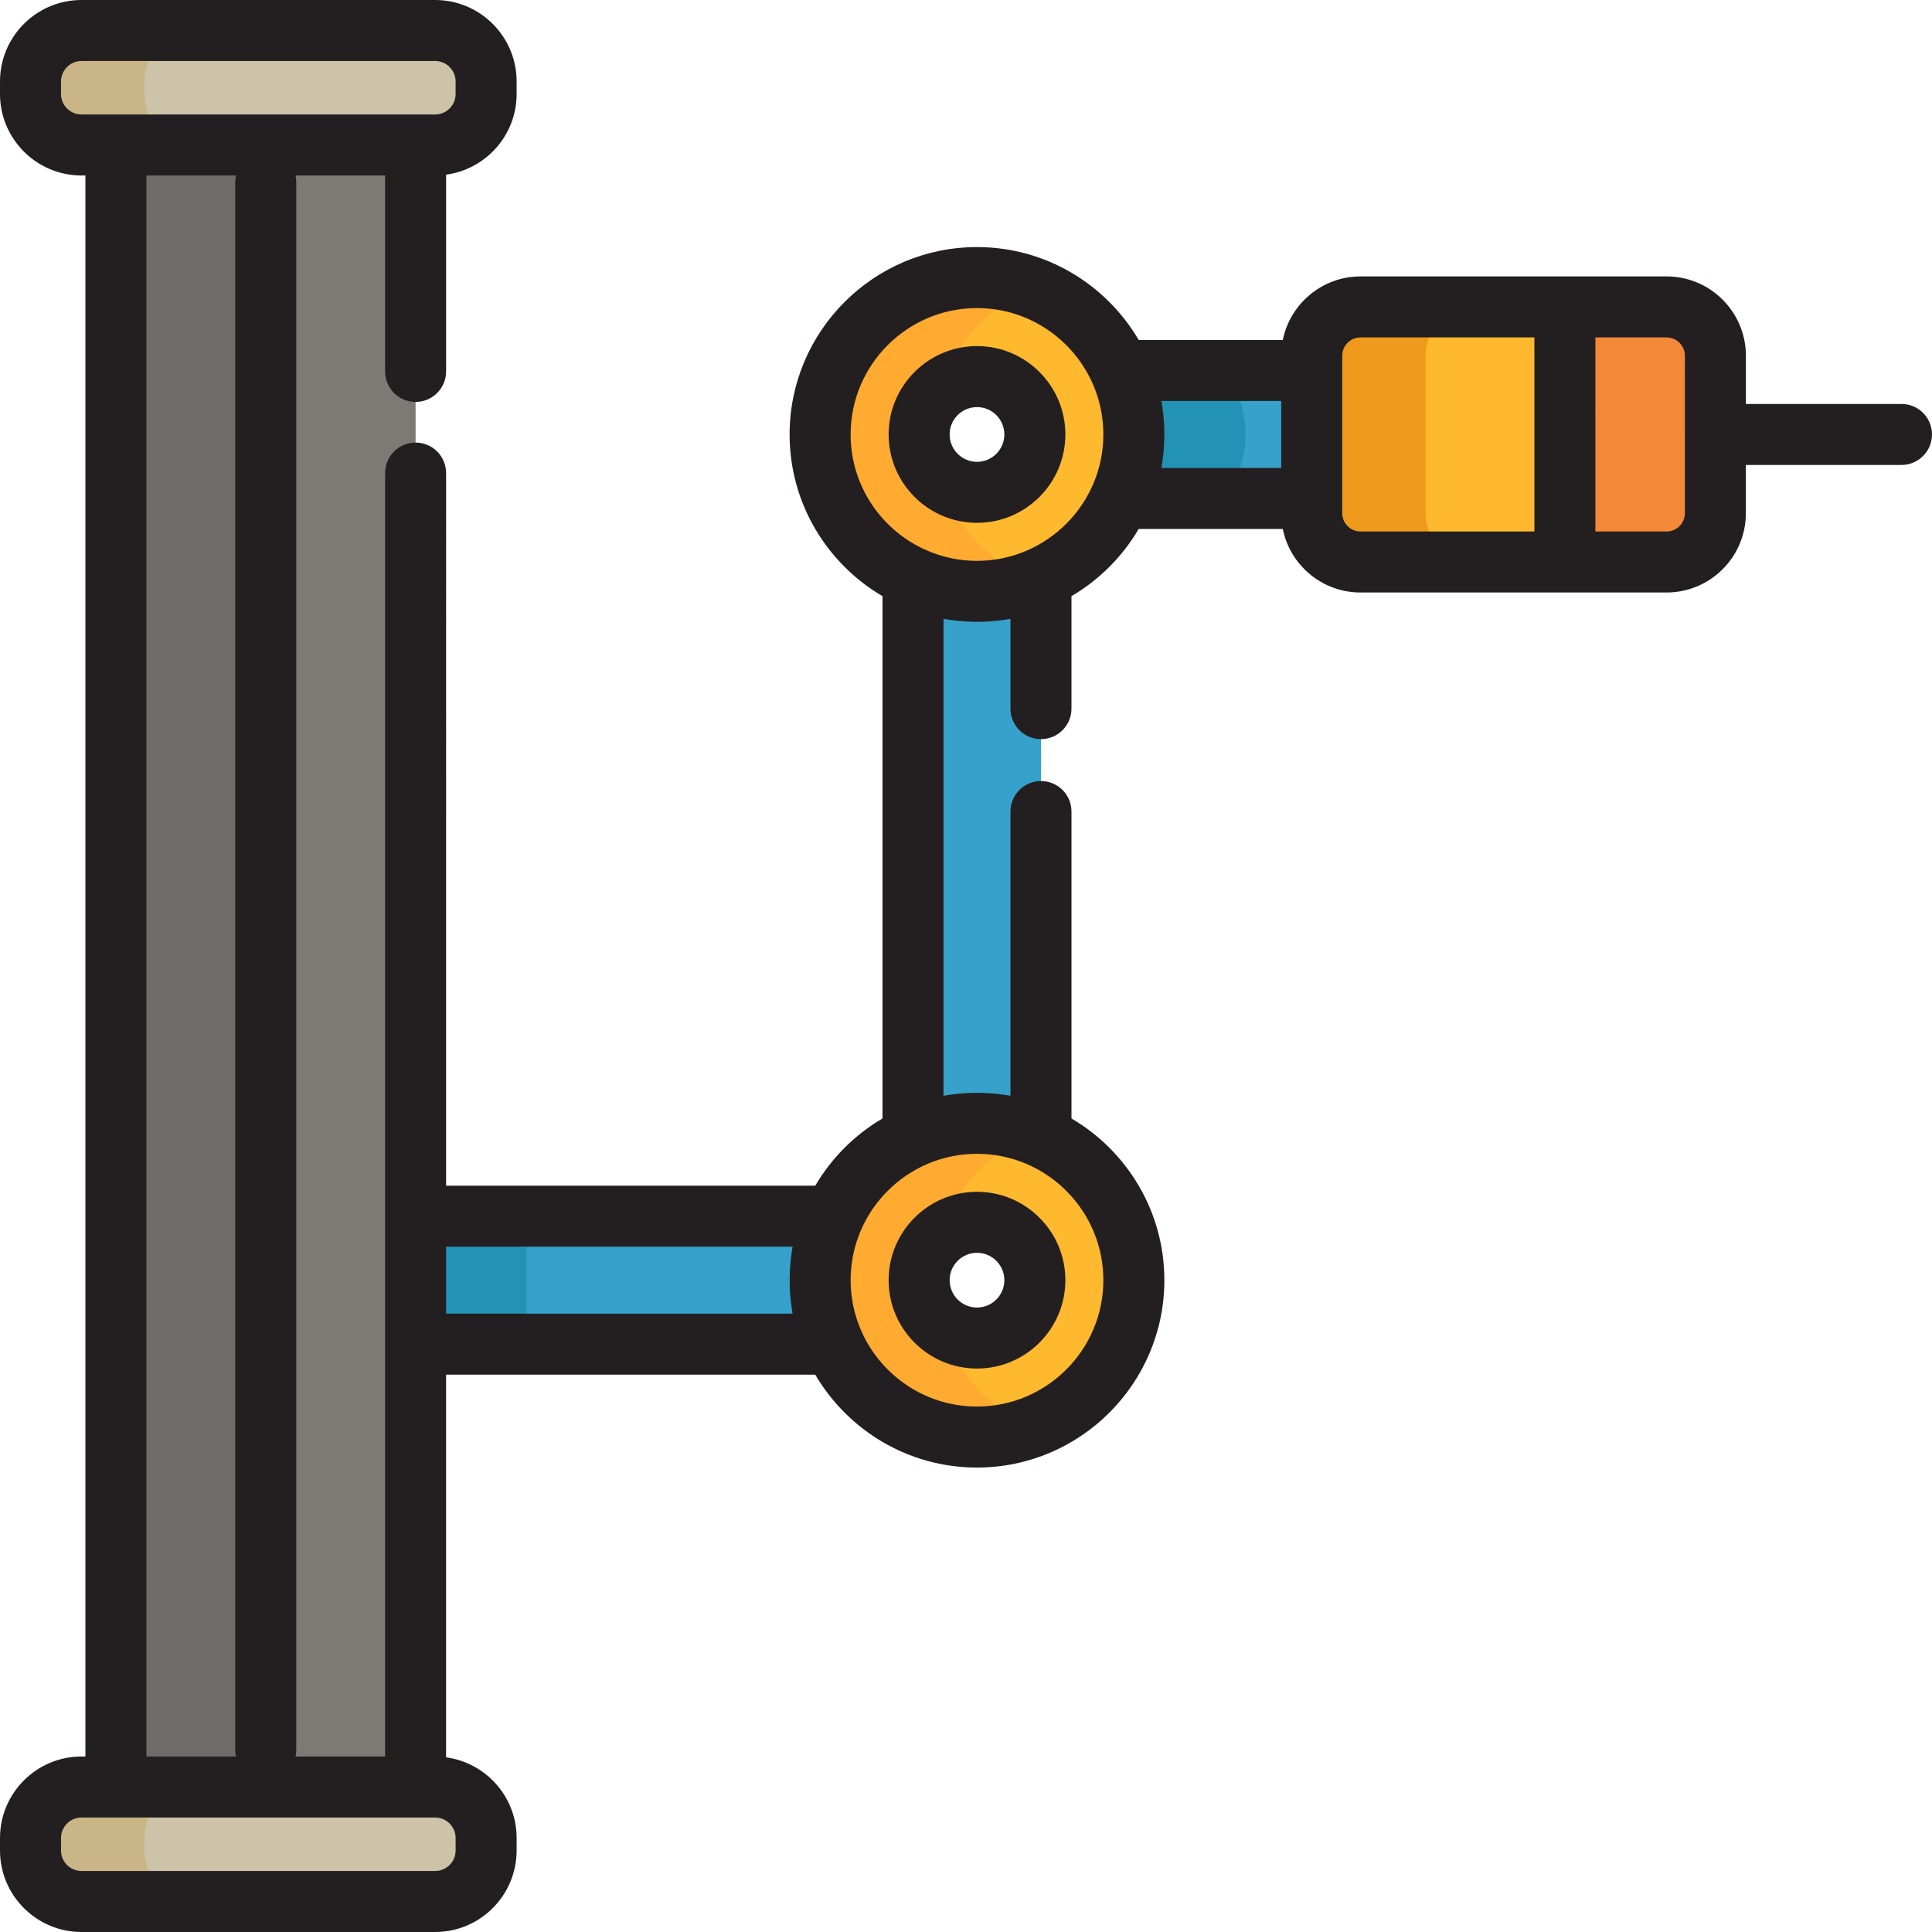 <?xml version="1.0" encoding="iso-8859-1"?>
<!-- Uploaded to: SVG Repo, www.svgrepo.com, Generator: SVG Repo Mixer Tools -->
<svg height="800px" width="800px" version="1.1" id="Layer_1" xmlns="http://www.w3.org/2000/svg" xmlns:xlink="http://www.w3.org/1999/xlink" 
	 viewBox="0 0 512 512" xml:space="preserve">
<path style="fill:#36A1CB;" d="M220.959,322.3h-46.172h-33.74h-30.908v33.917H220.96c-2.319-5.18-3.618-10.916-3.618-16.957
	C217.34,333.216,218.64,327.479,220.959,322.3z"/>
<polygon style="fill:#2393B5;" points="138.076,322.3 97.128,322.3 97.128,356.217 139.591,356.217 139.591,322.3 "/>
<g>
	<path style="fill:#36A1CB;" d="M275.873,187.794v-34.702c-5.181,2.319-10.916,3.617-16.959,3.617
		c-6.043,0-11.778-1.299-16.959-3.617v148.211c5.181-2.317,10.916-3.616,16.959-3.616c6.043,0,11.778,1.299,16.959,3.616v-86.235"/>
	<path style="fill:#36A1CB;" d="M296.868,98.177c2.319,5.181,3.618,10.916,3.618,16.959s-1.3,11.778-3.618,16.959h50.753V98.177
		H296.868z"/>
</g>
<path style="fill:#FFB92E;" d="M454.597,136.001c0,7.144-5.792,12.935-12.935,12.935h-81.106c-7.144,0-12.935-5.79-12.935-12.935
	v-41.73c0-7.143,5.79-12.935,12.935-12.935h81.106c7.143,0,12.935,5.792,12.935,12.935V136.001z"/>
<path style="fill:#F28838;" d="M441.662,81.337h-26.947v67.599h26.947c7.143,0,12.935-5.79,12.935-12.935v-41.73
	C454.597,87.128,448.805,81.337,441.662,81.337z"/>
<g>
	<path style="fill:#CCC3A8;" d="M128.828,490.407v-3.32c0-7.461-6.048-13.509-13.509-13.509h-12.525H34.118H21.593
		c-7.461,0-13.509,6.048-13.509,13.509v3.32c0,7.461,6.048,13.509,13.509,13.509h12.524h68.676h12.524
		C122.779,503.916,128.828,497.868,128.828,490.407z"/>
	<path style="fill:#CCC3A8;" d="M128.828,24.913v-3.32c0-7.461-6.048-13.509-13.509-13.509h-12.525H34.118H21.593
		c-7.461,0-13.509,6.048-13.509,13.509v3.32c0,7.461,6.048,13.509,13.509,13.509h12.524h68.676h12.524
		C122.779,38.423,128.828,32.375,128.828,24.913z"/>
</g>
<polyline style="fill:#7C7A75;" points="110.139,98.431 110.139,38.423 102.793,38.423 44.229,38.423 34.118,38.423 30.719,38.423 
	30.719,473.576 44.229,473.576 102.793,473.576 110.139,473.576 110.139,125.373 "/>
<polyline style="fill:#6D6C69;" points="70.43,98.431 70.43,38.423 66.756,38.423 37.474,38.423 32.419,38.423 30.719,38.423 
	30.719,473.576 37.474,473.576 66.756,473.576 70.43,473.576 70.43,125.373 "/>
<g>
	<path style="fill:#FFB92E;" d="M258.914,73.562c-22.96,0-41.573,18.614-41.573,41.573c0,22.96,18.614,41.573,41.573,41.573
		c22.96,0,41.573-18.614,41.573-41.573S281.874,73.562,258.914,73.562z M258.914,130.473c-8.47,0-15.336-6.866-15.336-15.337
		c0-8.469,6.865-15.336,15.336-15.336c8.471,0,15.336,6.866,15.336,15.336C274.25,123.606,267.385,130.473,258.914,130.473z"/>
	<path style="fill:#FFB92E;" d="M258.914,297.685c-22.96,0-41.573,18.612-41.573,41.573c0,22.96,18.614,41.572,41.573,41.572
		c22.96,0,41.573-18.613,41.573-41.572C300.487,316.297,281.874,297.685,258.914,297.685z M258.914,354.595
		c-8.47,0-15.336-6.866-15.336-15.337c0-8.469,6.865-15.336,15.336-15.336c8.471,0,15.336,6.866,15.336,15.336
		C274.25,347.729,267.385,354.595,258.914,354.595z"/>
</g>
<path style="fill:#2393B5;" d="M324.524,98.177h-31.619c3.565,5.181,5.562,10.916,5.562,16.959s-1.997,11.778-5.562,16.959h31.619
	c3.565-5.181,5.562-10.916,5.562-16.959C330.087,109.093,328.089,103.358,324.524,98.177z"/>
<path style="fill:#EF9A1D;" d="M377.806,136.001v-41.73c0-7.143,5.79-12.935,12.935-12.935h-22.292
	c-7.144,0-12.935,5.792-12.935,12.935v41.73c0,7.144,5.79,12.935,12.935,12.935h22.292
	C383.597,148.936,377.806,143.145,377.806,136.001z"/>
<g>
	<path style="fill:#C9B585;" d="M38.27,490.407v-3.32c0-7.461,6.048-13.509,13.509-13.509h-9.768H29.488
		c-7.461,0-13.509,6.048-13.509,13.509v3.32c0,7.461,6.048,13.509,13.509,13.509h12.524h9.768
		C44.318,503.916,38.27,497.868,38.27,490.407z"/>
	<path style="fill:#C9B585;" d="M38.27,24.913v-3.32c0-7.461,6.048-13.509,13.509-13.509h-9.768H29.488
		c-7.461,0-13.509,6.048-13.509,13.509v3.32c0,7.461,6.048,13.509,13.509,13.509h12.524h9.768
		C44.318,38.423,38.27,32.375,38.27,24.913z"/>
</g>
<g>
	<path style="fill:#FFAB31;" d="M247.526,115.135c0-19.098,12.883-35.177,30.429-40.049c-3.549-0.986-7.284-1.524-11.147-1.524
		c-22.96,0-41.573,18.614-41.573,41.573c0,22.96,18.613,41.573,41.573,41.573c3.862,0,7.597-0.538,11.147-1.524
		C260.409,150.312,247.526,134.233,247.526,115.135z"/>
	<path style="fill:#FFAB31;" d="M247.526,339.259c0-19.099,12.883-35.177,30.429-40.05c-3.549-0.985-7.284-1.523-11.147-1.523
		c-22.96,0-41.573,18.612-41.573,41.573c0,22.96,18.613,41.572,41.573,41.572c3.862,0,7.597-0.538,11.147-1.523
		C260.409,374.435,247.526,358.357,247.526,339.259z"/>
</g>
<g>
	<path style="fill:#231F20;" d="M503.916,107.05h-41.235V94.272c0-11.59-9.429-21.019-21.019-21.019h-26.947h-54.159
		c-10.159,0-18.655,7.246-20.599,16.84h-38.19c-8.63-14.71-24.602-24.615-42.854-24.615c-27.381,0-49.658,22.277-49.658,49.658
		c0,18.251,9.905,34.224,24.615,42.854v138.416c-7.351,4.313-13.497,10.459-17.81,17.81h-97.837V125.373
		c0-4.466-3.618-8.084-8.084-8.084c-4.466,0-8.084,3.618-8.084,8.084v196.926v33.917v109.276H78.32
		c0.123-0.561,0.192-1.141,0.192-1.739V48.247c0-0.597-0.069-1.178-0.192-1.739h23.735v51.924c0,4.465,3.618,8.084,8.084,8.084
		c4.466,0,8.084-3.62,8.084-8.084V46.288c10.534-1.427,18.689-10.456,18.689-21.375v-3.32C136.912,9.687,127.224,0,115.317,0H21.593
		C9.687,0,0,9.687,0,21.593v3.32C0,36.82,9.687,46.507,21.593,46.507h1.041v418.985h-1.041C9.687,465.493,0,475.18,0,487.087v3.32
		C0,502.313,9.687,512,21.593,512h93.724c11.906,0,21.593-9.687,21.593-21.593v-3.32c0-10.919-8.154-19.949-18.689-21.375v-101.41
		h97.836c8.63,14.71,24.603,24.615,42.854,24.615c27.381,0,49.658-22.276,49.658-49.656c0-18.251-9.905-34.224-24.615-42.854
		v-81.338c0-4.466-3.618-8.084-8.084-8.084s-8.084,3.618-8.084,8.084v75.325c-0.284-0.052-0.571-0.088-0.856-0.135
		c-0.267-0.043-0.535-0.087-0.803-0.126c-0.508-0.073-1.018-0.137-1.528-0.195c-0.3-0.035-0.599-0.071-0.9-0.1
		c-0.485-0.046-0.972-0.08-1.461-0.111c-0.32-0.022-0.639-0.049-0.96-0.064c-0.576-0.027-1.152-0.037-1.729-0.044
		c-0.213-0.003-0.424-0.016-0.637-0.016c-0.213,0-0.424,0.013-0.637,0.016c-0.577,0.008-1.153,0.017-1.729,0.044
		c-0.321,0.015-0.64,0.042-0.96,0.064c-0.487,0.032-0.974,0.065-1.461,0.111c-0.302,0.029-0.6,0.066-0.9,0.1
		c-0.511,0.058-1.021,0.121-1.527,0.195c-0.269,0.039-0.537,0.083-0.804,0.126c-0.285,0.046-0.572,0.083-0.856,0.135V164.002
		c0.281,0.051,0.567,0.087,0.849,0.134c0.272,0.044,0.542,0.088,0.815,0.128c0.504,0.073,1.011,0.136,1.519,0.194
		c0.302,0.034,0.603,0.072,0.905,0.101c0.485,0.046,0.972,0.08,1.459,0.111c0.32,0.022,0.639,0.049,0.96,0.064
		c0.576,0.027,1.152,0.037,1.729,0.044c0.213,0.002,0.424,0.016,0.637,0.016c0.213,0,0.424-0.013,0.637-0.016
		c0.577-0.008,1.152-0.017,1.729-0.044c0.322-0.015,0.64-0.042,0.96-0.064c0.487-0.032,0.974-0.065,1.459-0.111
		c0.303-0.029,0.604-0.066,0.905-0.101c0.508-0.058,1.014-0.121,1.519-0.194c0.273-0.04,0.543-0.084,0.814-0.128
		c0.282-0.046,0.568-0.083,0.85-0.134v23.791c0,4.465,3.618,8.084,8.084,8.084s8.084-3.62,8.084-8.084v-29.804
		c7.352-4.313,13.497-10.459,17.81-17.81h38.189c1.943,9.594,10.441,16.841,20.6,16.841h54.159h26.947
		c11.59,0,21.019-9.429,21.019-21.019V123.22h41.237c4.466,0,8.084-3.62,8.084-8.084C512,110.67,508.382,107.05,503.916,107.05z
		 M16.168,24.913v-3.32c0-2.991,2.434-5.425,5.425-5.425h93.724c2.991,0,5.425,2.434,5.425,5.425v3.32
		c0,2.991-2.434,5.425-5.425,5.425h-5.179H30.719h-9.125C18.602,30.338,16.168,27.906,16.168,24.913z M38.803,46.507h23.733
		c-0.123,0.561-0.192,1.141-0.192,1.739v415.507c0,0.597,0.069,1.178,0.192,1.739H38.803V46.507z M120.744,487.087v3.32
		c0,2.991-2.434,5.425-5.425,5.425H21.593c-2.991,0-5.425-2.434-5.425-5.425v-3.32c0-2.991,2.434-5.425,5.425-5.425h9.125h79.42
		h5.179C118.31,481.662,120.744,484.094,120.744,487.087z M210.047,348.133h-91.824v-17.749h91.825
		c-0.05,0.274-0.085,0.551-0.13,0.827c-0.045,0.278-0.092,0.556-0.133,0.836c-0.077,0.525-0.142,1.052-0.202,1.58
		c-0.03,0.267-0.064,0.534-0.089,0.802c-0.055,0.566-0.095,1.134-0.13,1.703c-0.015,0.236-0.036,0.47-0.047,0.706
		c-0.039,0.804-0.061,1.61-0.061,2.42s0.023,1.616,0.061,2.42c0.011,0.236,0.032,0.47,0.047,0.706
		c0.036,0.57,0.075,1.139,0.13,1.706c0.026,0.264,0.058,0.525,0.088,0.787c0.06,0.538,0.127,1.074,0.205,1.608
		c0.039,0.264,0.082,0.527,0.125,0.791C209.959,347.562,209.997,347.848,210.047,348.133z M258.914,372.748
		c-13.695,0-25.489-8.266-30.674-20.068c-0.152-0.348-0.296-0.697-0.438-1.049c-0.072-0.182-0.147-0.363-0.217-0.548
		c-0.129-0.341-0.248-0.683-0.365-1.026c-0.07-0.205-0.143-0.41-0.209-0.617c-0.1-0.313-0.191-0.628-0.281-0.944
		c-0.069-0.24-0.142-0.48-0.206-0.722c-0.074-0.28-0.137-0.564-0.204-0.846c-0.065-0.276-0.134-0.552-0.192-0.83
		c-0.053-0.253-0.095-0.509-0.142-0.764c-0.057-0.308-0.117-0.614-0.166-0.925c-0.038-0.244-0.065-0.489-0.096-0.733
		c-0.043-0.321-0.089-0.64-0.123-0.964c-0.03-0.292-0.046-0.585-0.069-0.878c-0.022-0.279-0.05-0.556-0.064-0.836
		c-0.029-0.578-0.045-1.157-0.045-1.739s0.015-1.162,0.045-1.74c0.015-0.285,0.043-0.565,0.065-0.847
		c0.023-0.289,0.038-0.579,0.068-0.867c0.033-0.329,0.082-0.654,0.125-0.981c0.031-0.238,0.057-0.479,0.094-0.716
		c0.05-0.316,0.111-0.628,0.168-0.942c0.045-0.249,0.087-0.498,0.139-0.746c0.059-0.285,0.129-0.566,0.196-0.847
		c0.066-0.276,0.127-0.553,0.199-0.828c0.066-0.248,0.139-0.493,0.21-0.738c0.089-0.309,0.178-0.62,0.276-0.927
		c0.068-0.212,0.142-0.421,0.213-0.632c0.116-0.337,0.234-0.675,0.36-1.01c0.071-0.189,0.147-0.374,0.222-0.562
		c0.139-0.347,0.281-0.692,0.431-1.035c3.391-7.722,9.609-13.926,17.341-17.297c0.279-0.122,0.559-0.236,0.841-0.35
		c0.241-0.097,0.483-0.195,0.728-0.287c0.285-0.108,0.572-0.207,0.859-0.306c0.253-0.087,0.507-0.177,0.763-0.259
		c0.269-0.086,0.541-0.163,0.812-0.241c0.279-0.081,0.556-0.165,0.839-0.238c0.246-0.065,0.494-0.12,0.742-0.179
		c0.308-0.073,0.615-0.15,0.927-0.215c0.226-0.047,0.455-0.084,0.681-0.126c0.332-0.061,0.663-0.127,0.999-0.179
		c0.225-0.035,0.453-0.059,0.678-0.089c0.338-0.045,0.675-0.095,1.016-0.129c0.275-0.028,0.551-0.043,0.827-0.065
		c0.295-0.023,0.59-0.053,0.887-0.068c0.577-0.029,1.157-0.045,1.738-0.045s1.161,0.015,1.738,0.045
		c0.298,0.015,0.592,0.044,0.887,0.068c0.276,0.022,0.552,0.037,0.827,0.065c0.341,0.034,0.678,0.084,1.015,0.129
		c0.226,0.03,0.454,0.054,0.678,0.089c0.336,0.052,0.667,0.116,0.999,0.179c0.227,0.042,0.456,0.08,0.682,0.126
		c0.312,0.065,0.618,0.141,0.926,0.215c0.248,0.059,0.496,0.114,0.742,0.179c0.281,0.073,0.558,0.157,0.836,0.238
		c0.272,0.079,0.544,0.156,0.814,0.243c0.255,0.082,0.508,0.17,0.761,0.259c0.288,0.099,0.576,0.199,0.861,0.307
		c0.244,0.092,0.485,0.19,0.725,0.287c0.281,0.113,0.562,0.229,0.842,0.35c11.848,5.164,20.154,16.984,20.154,30.712
		C292.403,357.724,277.38,372.748,258.914,372.748z M258.914,81.646c13.698,0,25.493,8.27,30.676,20.075
		c0.151,0.345,0.294,0.691,0.433,1.039c0.073,0.183,0.148,0.366,0.218,0.552c0.129,0.34,0.248,0.682,0.365,1.025
		c0.07,0.205,0.142,0.41,0.209,0.617c0.101,0.315,0.191,0.631,0.282,0.947c0.069,0.239,0.141,0.476,0.205,0.718
		c0.074,0.281,0.138,0.566,0.205,0.848c0.065,0.276,0.134,0.551,0.192,0.829c0.053,0.254,0.095,0.511,0.142,0.765
		c0.056,0.307,0.117,0.612,0.165,0.922c0.038,0.246,0.065,0.494,0.097,0.741c0.042,0.319,0.089,0.636,0.122,0.957
		c0.03,0.293,0.046,0.59,0.069,0.885c0.022,0.277,0.049,0.551,0.064,0.83c0.029,0.578,0.045,1.158,0.045,1.74
		s-0.015,1.162-0.045,1.74c-0.014,0.279-0.042,0.555-0.064,0.833c-0.023,0.294-0.039,0.589-0.069,0.881
		c-0.033,0.322-0.08,0.641-0.123,0.961c-0.032,0.246-0.059,0.492-0.097,0.736c-0.049,0.312-0.109,0.618-0.166,0.926
		c-0.046,0.254-0.089,0.509-0.141,0.762c-0.058,0.279-0.127,0.555-0.192,0.832c-0.067,0.282-0.13,0.565-0.204,0.846
		c-0.064,0.241-0.136,0.48-0.205,0.72c-0.091,0.316-0.181,0.633-0.282,0.946c-0.067,0.207-0.139,0.412-0.209,0.617
		c-0.117,0.343-0.236,0.684-0.365,1.024c-0.07,0.185-0.146,0.37-0.219,0.554c-0.139,0.348-0.281,0.694-0.432,1.038
		c-3.382,7.704-9.58,13.897-17.288,17.273c-0.321,0.14-0.645,0.274-0.969,0.404c-0.206,0.083-0.411,0.166-0.619,0.245
		c-0.316,0.12-0.634,0.23-0.952,0.34c-0.227,0.079-0.455,0.158-0.684,0.232c-0.29,0.093-0.582,0.176-0.874,0.261
		c-0.262,0.075-0.522,0.154-0.786,0.224c-0.26,0.068-0.522,0.127-0.783,0.189c-0.295,0.07-0.59,0.143-0.889,0.206
		c-0.236,0.05-0.474,0.088-0.711,0.133c-0.323,0.06-0.646,0.124-0.973,0.175c-0.231,0.036-0.462,0.06-0.694,0.092
		c-0.333,0.044-0.665,0.093-1.001,0.127c-0.276,0.028-0.554,0.043-0.831,0.065c-0.294,0.023-0.587,0.052-0.884,0.068
		c-0.577,0.029-1.157,0.045-1.738,0.045s-1.161-0.015-1.738-0.045c-0.297-0.015-0.591-0.044-0.886-0.068
		c-0.276-0.022-0.553-0.037-0.828-0.065c-0.337-0.034-0.67-0.083-1.005-0.128c-0.231-0.031-0.461-0.056-0.691-0.091
		c-0.328-0.051-0.651-0.114-0.974-0.175c-0.236-0.044-0.474-0.083-0.709-0.132c-0.3-0.063-0.595-0.136-0.89-0.206
		c-0.261-0.061-0.522-0.12-0.78-0.189c-0.265-0.07-0.526-0.149-0.788-0.224c-0.291-0.084-0.583-0.167-0.872-0.26
		c-0.231-0.073-0.458-0.154-0.687-0.233c-0.318-0.109-0.635-0.22-0.951-0.338c-0.208-0.079-0.414-0.163-0.62-0.245
		c-0.323-0.129-0.647-0.263-0.967-0.403c-11.82-5.176-20.102-16.981-20.102-30.689C225.424,96.67,240.447,81.646,258.914,81.646z
		 M307.909,123.185c0.045-0.279,0.092-0.557,0.133-0.838c0.077-0.524,0.141-1.051,0.202-1.578c0.03-0.268,0.064-0.536,0.089-0.805
		c0.055-0.565,0.095-1.132,0.129-1.699c0.015-0.237,0.036-0.472,0.047-0.709c0.039-0.804,0.061-1.61,0.061-2.42
		c0-0.809-0.023-1.616-0.061-2.42c-0.011-0.238-0.032-0.473-0.047-0.71c-0.036-0.567-0.075-1.134-0.129-1.698
		c-0.026-0.269-0.059-0.537-0.091-0.806c-0.059-0.527-0.124-1.053-0.202-1.578c-0.041-0.28-0.086-0.559-0.133-0.838
		c-0.045-0.275-0.081-0.552-0.13-0.826h31.759v17.75h-31.758C307.828,123.737,307.864,123.46,307.909,123.185z M355.705,136.001
		v-3.906V98.177v-3.905c0-2.674,2.176-4.851,4.851-4.851h46.075v51.431h-46.075C357.882,140.852,355.705,138.675,355.705,136.001z
		 M446.512,136.001c0,2.674-2.176,4.851-4.851,4.851h-18.863V89.421h18.863c2.674,0,4.851,2.176,4.851,4.851V136.001z"/>
	<path style="fill:#231F20;" d="M258.914,315.838c-12.913,0-23.421,10.506-23.421,23.42s10.506,23.422,23.421,23.422
		c12.914,0,23.421-10.506,23.421-23.422C282.334,326.344,271.828,315.838,258.914,315.838z M258.914,346.511
		c-3.999,0-7.252-3.254-7.252-7.253c0-3.999,3.253-7.252,7.252-7.252c3.999,0,7.252,3.253,7.252,7.252
		C266.166,343.257,262.913,346.511,258.914,346.511z"/>
	<path style="fill:#231F20;" d="M258.914,138.557c12.913,0,23.421-10.506,23.421-23.422c0-12.913-10.506-23.419-23.421-23.419
		c-12.914,0-23.421,10.506-23.421,23.419C235.494,128.051,246,138.557,258.914,138.557z M258.914,107.884
		c3.999,0,7.252,3.253,7.252,7.251c0,3.999-3.253,7.253-7.252,7.253c-3.999,0-7.252-3.254-7.252-7.253
		C251.663,111.136,254.915,107.884,258.914,107.884z"/>
</g>
</svg>